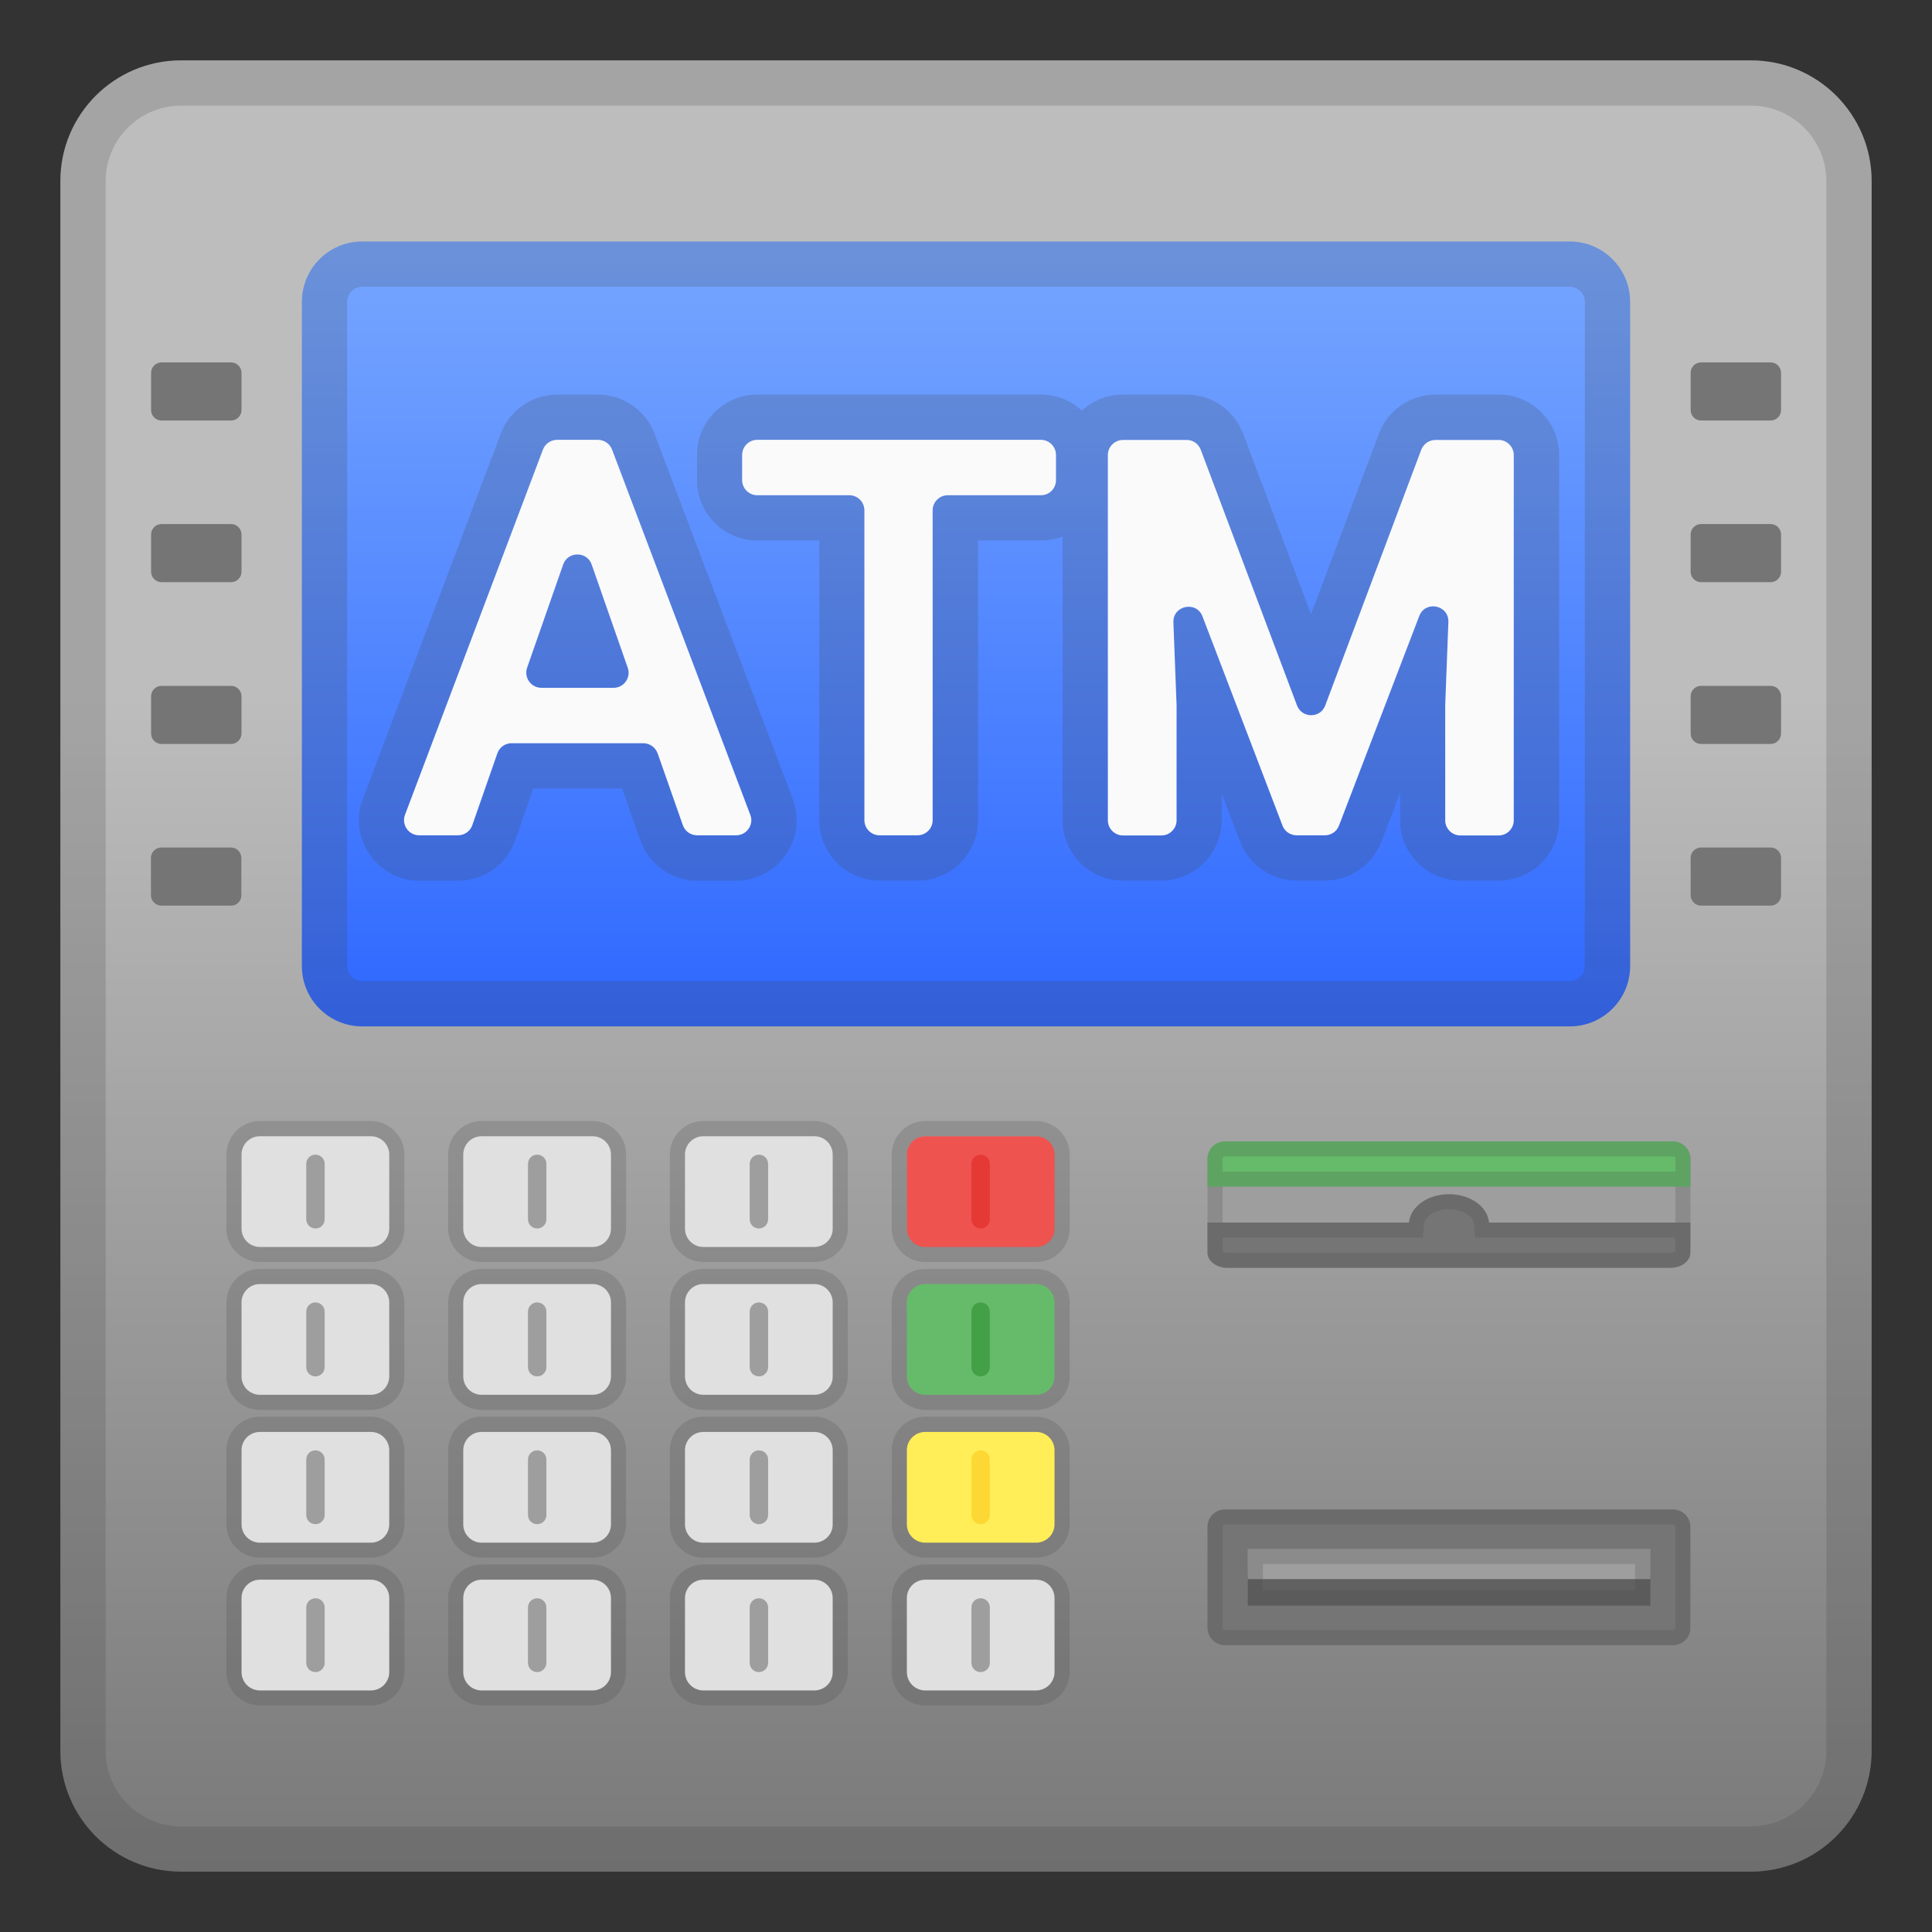 <svg width="128" height="128" style="enable-background:new 0 0 128 128;" xmlns="http://www.w3.org/2000/svg" xmlns:xlink="http://www.w3.org/1999/xlink">
  <rect width="100%" height="100%" fill="#333333" stroke="none"/>
  <g>
    <linearGradient id="SVGID_1_" gradientUnits="userSpaceOnUse" x1="64" x2="64" y1="46" y2="128.554">
      <stop offset="0" style="stop-color:#BDBDBD"/>
      <stop offset="1" style="stop-color:#757575"/>
    </linearGradient>
    <path d="M116,124H12c-4.42,0-8-3.58-8-8V12c0-4.42,3.58-8,8-8h104c4.42,0,8,3.58,8,8v104 C124,120.42,120.42,124,116,124z" style="fill:url(#SVGID_1_);"/>
    <g style="opacity:0.2;">
      <path d="M116,7c2.76,0,5,2.24,5,5v104c0,2.76-2.24,5-5,5H12c-2.76,0-5-2.24-5-5V12c0-2.76,2.24-5,5-5H116 M116,4H12c-4.42,0-8,3.58-8,8v104c0,4.42,3.58,8,8,8h104c4.42,0,8-3.58,8-8V12C124,7.58,120.42,4,116,4L116,4z" style="fill:#424242;"/>
    </g>
    <linearGradient id="SVGID_2_" gradientUnits="userSpaceOnUse" x1="64" x2="64" y1="3.886" y2="71.328">
      <stop offset="0" style="stop-color:#82B1FF"/>
      <stop offset="0.264" style="stop-color:#6FA0FF"/>
      <stop offset="0.799" style="stop-color:#3D74FF"/>
      <stop offset="1" style="stop-color:#2962FF"/>
    </linearGradient>
    <path d="M104,68H24c-2.21,0-4-1.79-4-4V20c0-2.21,1.79-4,4-4h80c2.21,0,4,1.79,4,4v44 C108,66.21,106.21,68,104,68z" style="fill:url(#SVGID_2_);"/>
    <g style="opacity:0.2;">
      <path d="M104,19c0.55,0,1,0.45,1,1v44c0,0.55-0.45,1-1,1H24c-0.55,0-1-0.45-1-1V20c0-0.55,0.45-1,1-1H104 M104,16H24c-2.21,0-4,1.79-4,4v44c0,2.21,1.79,4,4,4h80c2.21,0,4-1.79,4-4V20C108,17.79,106.21,16,104,16L104,16z" style="fill:#424242;"/>
    </g>
    <g style="opacity:0.2;">
      <path d="M39.62,29.14c0.42,0,0.79,0.26,0.94,0.65l9.16,24.2c0.25,0.65-0.24,1.35-0.94,1.35h-2.59 c-0.42,0-0.8-0.27-0.94-0.67l-1.67-4.76c-0.14-0.4-0.52-0.67-0.94-0.67h-8.73c-0.43,0-0.8,0.27-0.94,0.67l-1.66,4.76 c-0.14,0.4-0.52,0.67-0.94,0.67h-2.58c-0.7,0-1.18-0.7-0.94-1.35l9.14-24.2c0.15-0.39,0.52-0.65,0.94-0.65H39.62 M35.87,45.57 h4.78c0.69,0,1.17-0.68,0.94-1.33l-2.39-6.84c-0.16-0.45-0.55-0.67-0.94-0.67c-0.39,0-0.79,0.22-0.94,0.67l-2.39,6.84 C34.7,44.89,35.18,45.57,35.87,45.57 M39.62,26.14h-2.7c-1.65,0-3.16,1.04-3.74,2.59l-9.14,24.2c-0.46,1.23-0.3,2.61,0.45,3.69 c0.75,1.08,1.98,1.73,3.29,1.73h2.58c1.7,0,3.22-1.08,3.78-2.69l1.19-3.42h5.89l1.2,3.43c0.56,1.6,2.08,2.68,3.77,2.68h2.59 c1.31,0,2.54-0.65,3.29-1.73c0.75-1.08,0.92-2.46,0.45-3.69l-9.16-24.2C42.77,27.18,41.27,26.14,39.62,26.14L39.62,26.14z" style="fill:#424242;"/>
      <path d="M68.96,29.14c0.55,0,1,0.45,1,1v1.67c0,0.55-0.45,1-1,1h-6.17c-0.55,0-1,0.45-1,1v20.53 c0,0.55-0.45,1-1,1h-2.52c-0.55,0-1-0.45-1-1V33.81c0-0.55-0.45-1-1-1h-6.1c-0.55,0-1-0.45-1-1v-1.67c0-0.55,0.45-1,1-1H68.96 M68.96,26.14H50.18c-2.21,0-4,1.79-4,4v1.67c0,2.21,1.79,4,4,4h4.1v18.53c0,2.21,1.79,4,4,4h2.52c2.21,0,4-1.79,4-4V35.81h4.17 c2.21,0,4-1.79,4-4v-1.67C72.96,27.94,71.17,26.14,68.96,26.14L68.96,26.14z" style="fill:#424242;"/>
      <path d="M99.29,29.14c0.55,0,1,0.45,1,1v24.2c0,0.55-0.45,1-1,1h-2.54c-0.55,0-1-0.45-1-1v-7.64l0.21-5.5 c0.03-0.66-0.49-1.04-1.01-1.04c-0.38,0-0.75,0.2-0.92,0.64L88.71,54.7c-0.15,0.39-0.52,0.64-0.93,0.64H85.9 c-0.41,0-0.79-0.26-0.93-0.64l-5.3-13.86c-0.17-0.44-0.55-0.64-0.92-0.64c-0.52,0-1.04,0.38-1.01,1.04l0.21,5.47v7.64 c0,0.55-0.45,1-1,1H74.4c-0.55,0-1-0.45-1-1v-24.2c0-0.55,0.45-1,1-1h4.21c0.42,0,0.79,0.26,0.94,0.65l6.38,16.95 c0.16,0.43,0.55,0.65,0.94,0.65c0.39,0,0.77-0.22,0.94-0.65l6.36-16.94c0.15-0.39,0.52-0.65,0.94-0.65H99.29 M99.29,26.14H95.1 c-1.66,0-3.16,1.04-3.74,2.59L86.86,40.7l-4.5-11.97c-0.58-1.55-2.09-2.59-3.74-2.59H74.4c-2.21,0-4,1.79-4,4v24.2 c0,2.21,1.79,4,4,4h2.54c2.21,0,4-1.79,4-4v-1.77l1.22,3.2c0.59,1.54,2.09,2.57,3.74,2.57h1.88c1.65,0,3.15-1.03,3.74-2.57 l1.24-3.24v1.81c0,2.21,1.79,4,4,4h2.54c2.21,0,4-1.79,4-4v-24.2C103.29,27.94,101.49,26.14,99.29,26.14L99.29,26.14z" style="fill:#424242;"/>
    </g>
    <g>
      <path d="M117.31,27.86h-4.61c-0.38,0-0.69-0.31-0.69-0.69v-2.47c0-0.38,0.31-0.69,0.69-0.69h4.61 c0.38,0,0.69,0.31,0.69,0.69v2.47C118,27.55,117.69,27.86,117.31,27.86z" style="fill:#757575;"/>
      <path d="M117.31,38.57h-4.61c-0.38,0-0.69-0.31-0.69-0.69v-2.47c0-0.38,0.31-0.69,0.69-0.69h4.61 c0.38,0,0.69,0.31,0.69,0.69v2.47C118,38.26,117.69,38.57,117.31,38.57z" style="fill:#757575;"/>
      <path d="M117.31,49.29h-4.61c-0.38,0-0.69-0.31-0.69-0.69v-2.47c0-0.38,0.31-0.69,0.69-0.69h4.61 c0.38,0,0.69,0.31,0.69,0.69v2.47C118,48.97,117.69,49.29,117.31,49.29z" style="fill:#757575;"/>
      <path d="M117.31,60h-4.61c-0.38,0-0.69-0.31-0.69-0.69v-2.47c0-0.38,0.31-0.69,0.69-0.69h4.61 c0.38,0,0.69,0.31,0.69,0.69v2.47C118,59.69,117.69,60,117.31,60z" style="fill:#757575;"/>
    </g>
    <g>
      <path d="M15.31,27.86h-4.61c-0.38,0-0.69-0.31-0.69-0.69v-2.47c0-0.38,0.31-0.69,0.69-0.69h4.61 c0.38,0,0.69,0.31,0.69,0.69v2.47C16,27.55,15.69,27.86,15.31,27.86z" style="fill:#757575;"/>
      <path d="M15.31,38.57h-4.61c-0.38,0-0.69-0.31-0.69-0.69v-2.47c0-0.38,0.31-0.69,0.69-0.69h4.61 c0.38,0,0.69,0.31,0.69,0.69v2.47C16,38.26,15.69,38.57,15.31,38.57z" style="fill:#757575;"/>
      <path d="M15.31,49.29h-4.61c-0.38,0-0.69-0.31-0.69-0.69v-2.47c0-0.38,0.31-0.69,0.69-0.69h4.61 c0.38,0,0.69,0.31,0.69,0.69v2.47C16,48.97,15.69,49.29,15.31,49.29z" style="fill:#757575;"/>
      <path d="M15.31,60h-4.61C10.31,60,10,59.69,10,59.31v-2.47c0-0.38,0.31-0.69,0.69-0.69h4.61 c0.38,0,0.69,0.31,0.69,0.69v2.47C16,59.69,15.69,60,15.31,60z" style="fill:#757575;"/>
    </g>
    <g>
      <g>
        <path d="M24.57,82.62h-7.35c-0.68,0-1.22-0.55-1.22-1.22v-4.9c0-0.68,0.55-1.22,1.22-1.22h7.35 c0.68,0,1.22,0.55,1.22,1.22v4.9C25.79,82.07,25.25,82.62,24.57,82.62z" style="fill:#E0E0E0;"/>
        <path d="M20.9,81.39L20.9,81.39c-0.34,0-0.61-0.27-0.61-0.61v-3.67c0-0.34,0.27-0.61,0.61-0.61h0 c0.34,0,0.61,0.27,0.61,0.61v3.67C21.51,81.12,21.24,81.39,20.9,81.39z" style="fill:#9E9E9E;"/>
      </g>
      <g>
        <path d="M24.57,92.41h-7.35c-0.68,0-1.22-0.55-1.22-1.22v-4.9c0-0.68,0.55-1.22,1.22-1.22h7.35 c0.68,0,1.22,0.55,1.22,1.22v4.9C25.79,91.86,25.25,92.41,24.57,92.41z" style="fill:#E0E0E0;"/>
        <path d="M20.9,91.19L20.9,91.19c-0.34,0-0.61-0.27-0.61-0.61V86.9c0-0.34,0.27-0.61,0.61-0.61h0 c0.34,0,0.61,0.27,0.61,0.61v3.67C21.51,90.91,21.24,91.19,20.9,91.19z" style="fill:#9E9E9E;"/>
      </g>
      <g>
        <path d="M24.57,102.21h-7.35c-0.68,0-1.22-0.55-1.22-1.22v-4.9c0-0.68,0.55-1.22,1.22-1.22h7.35 c0.68,0,1.22,0.55,1.22,1.22v4.9C25.79,101.66,25.25,102.21,24.57,102.21z" style="fill:#E0E0E0;"/>
        <path d="M20.9,100.98L20.9,100.98c-0.34,0-0.61-0.27-0.61-0.61V96.7c0-0.34,0.27-0.61,0.61-0.61h0 c0.34,0,0.61,0.27,0.61,0.61v3.67C21.51,100.71,21.24,100.98,20.9,100.98z" style="fill:#9E9E9E;"/>
      </g>
      <g>
        <path d="M24.57,112h-7.35c-0.68,0-1.22-0.55-1.22-1.22v-4.9c0-0.68,0.55-1.22,1.22-1.22h7.35 c0.68,0,1.22,0.55,1.22,1.22v4.9C25.79,111.45,25.25,112,24.57,112z" style="fill:#E0E0E0;"/>
        <path d="M20.9,110.78L20.9,110.78c-0.34,0-0.61-0.27-0.61-0.61v-3.67c0-0.34,0.27-0.61,0.61-0.61h0 c0.34,0,0.61,0.27,0.61,0.61v3.67C21.51,110.5,21.24,110.78,20.9,110.78z" style="fill:#9E9E9E;"/>
      </g>
      <g>
        <path d="M39.26,82.62h-7.35c-0.68,0-1.22-0.55-1.22-1.22v-4.9c0-0.68,0.55-1.22,1.22-1.22h7.35 c0.68,0,1.22,0.55,1.22,1.22v4.9C40.48,82.07,39.94,82.62,39.26,82.62z" style="fill:#E0E0E0;"/>
        <path d="M35.59,81.39L35.59,81.39c-0.34,0-0.61-0.27-0.61-0.61v-3.67c0-0.34,0.27-0.61,0.61-0.61l0,0 c0.34,0,0.61,0.27,0.61,0.61v3.67C36.2,81.12,35.93,81.39,35.59,81.39z" style="fill:#9E9E9E;"/>
      </g>
      <g>
        <path d="M39.26,92.41h-7.35c-0.68,0-1.22-0.55-1.22-1.22v-4.9c0-0.68,0.55-1.22,1.22-1.22h7.35 c0.68,0,1.22,0.55,1.22,1.22v4.9C40.48,91.86,39.94,92.41,39.26,92.41z" style="fill:#E0E0E0;"/>
        <path d="M35.59,91.19L35.59,91.19c-0.34,0-0.61-0.27-0.61-0.61V86.9c0-0.34,0.27-0.61,0.61-0.61l0,0 c0.34,0,0.61,0.27,0.61,0.61v3.67C36.2,90.91,35.93,91.19,35.59,91.19z" style="fill:#9E9E9E;"/>
      </g>
      <g>
        <path d="M39.26,102.21h-7.35c-0.68,0-1.22-0.55-1.22-1.22v-4.9c0-0.68,0.55-1.22,1.22-1.22h7.35 c0.68,0,1.22,0.55,1.22,1.22v4.9C40.48,101.66,39.94,102.21,39.26,102.21z" style="fill:#E0E0E0;"/>
        <path d="M35.59,100.98L35.59,100.98c-0.34,0-0.61-0.27-0.61-0.61V96.7c0-0.34,0.27-0.61,0.61-0.61l0,0 c0.34,0,0.61,0.27,0.61,0.61v3.67C36.2,100.71,35.93,100.98,35.59,100.98z" style="fill:#9E9E9E;"/>
      </g>
      <g>
        <path d="M39.26,112h-7.35c-0.68,0-1.22-0.55-1.22-1.22v-4.9c0-0.68,0.55-1.22,1.22-1.22h7.35 c0.68,0,1.22,0.55,1.22,1.22v4.9C40.48,111.45,39.94,112,39.26,112z" style="fill:#E0E0E0;"/>
        <path d="M35.59,110.78L35.59,110.78c-0.34,0-0.61-0.27-0.61-0.61v-3.67c0-0.34,0.27-0.61,0.61-0.61l0,0 c0.34,0,0.61,0.27,0.61,0.61v3.67C36.2,110.5,35.93,110.78,35.59,110.78z" style="fill:#9E9E9E;"/>
      </g>
      <g>
        <path d="M53.95,82.62h-7.35c-0.68,0-1.22-0.55-1.22-1.22v-4.9c0-0.68,0.55-1.22,1.22-1.22h7.35 c0.68,0,1.22,0.55,1.22,1.22v4.9C55.18,82.07,54.63,82.62,53.95,82.62z" style="fill:#E0E0E0;"/>
        <path d="M50.28,81.39L50.28,81.39c-0.34,0-0.61-0.27-0.61-0.61v-3.67c0-0.34,0.27-0.61,0.61-0.61h0 c0.34,0,0.61,0.27,0.61,0.61v3.67C50.89,81.12,50.62,81.39,50.28,81.39z" style="fill:#9E9E9E;"/>
      </g>
      <g>
        <path d="M53.95,92.41h-7.35c-0.68,0-1.22-0.55-1.22-1.22v-4.9c0-0.68,0.55-1.22,1.22-1.22h7.35 c0.68,0,1.22,0.55,1.22,1.22v4.9C55.18,91.86,54.63,92.41,53.95,92.41z" style="fill:#E0E0E0;"/>
        <path d="M50.28,91.19L50.28,91.19c-0.34,0-0.61-0.27-0.61-0.61V86.9c0-0.34,0.27-0.61,0.61-0.61h0 c0.34,0,0.61,0.27,0.61,0.61v3.67C50.89,90.91,50.62,91.19,50.28,91.19z" style="fill:#9E9E9E;"/>
      </g>
      <g>
        <path d="M53.95,102.21h-7.35c-0.68,0-1.22-0.55-1.22-1.22v-4.9c0-0.68,0.55-1.22,1.22-1.22h7.35 c0.68,0,1.22,0.55,1.22,1.22v4.9C55.18,101.66,54.63,102.21,53.95,102.21z" style="fill:#E0E0E0;"/>
        <path d="M50.28,100.98L50.28,100.98c-0.34,0-0.61-0.27-0.61-0.61V96.7c0-0.34,0.27-0.61,0.61-0.61h0 c0.34,0,0.61,0.27,0.61,0.61v3.67C50.89,100.71,50.62,100.98,50.28,100.98z" style="fill:#9E9E9E;"/>
      </g>
      <g>
        <path d="M53.95,112h-7.35c-0.68,0-1.22-0.55-1.22-1.22v-4.9c0-0.68,0.55-1.22,1.22-1.22h7.35 c0.68,0,1.22,0.55,1.22,1.22v4.9C55.18,111.45,54.63,112,53.95,112z" style="fill:#E0E0E0;"/>
        <path d="M50.28,110.78L50.28,110.78c-0.34,0-0.61-0.27-0.61-0.61v-3.67c0-0.34,0.27-0.61,0.61-0.61h0 c0.34,0,0.61,0.27,0.61,0.61v3.67C50.89,110.5,50.62,110.78,50.28,110.78z" style="fill:#9E9E9E;"/>
      </g>
      <g>
        <path d="M68.64,82.62H61.3c-0.68,0-1.22-0.55-1.22-1.22v-4.9c0-0.68,0.55-1.22,1.22-1.22h7.35 c0.68,0,1.22,0.55,1.22,1.22v4.9C69.87,82.07,69.32,82.62,68.64,82.62z" style="fill:#EF5350;"/>
        <path d="M64.97,81.39L64.97,81.39c-0.34,0-0.61-0.27-0.61-0.61v-3.67c0-0.34,0.27-0.61,0.61-0.61l0,0 c0.34,0,0.61,0.27,0.61,0.61v3.67C65.58,81.12,65.31,81.39,64.97,81.39z" style="fill:#E53935;"/>
      </g>
      <g>
        <path d="M68.64,92.41H61.3c-0.68,0-1.22-0.55-1.22-1.22v-4.9c0-0.68,0.55-1.22,1.22-1.22h7.35 c0.68,0,1.22,0.55,1.22,1.22v4.9C69.87,91.86,69.32,92.41,68.64,92.41z" style="fill:#66BB6A;"/>
        <path d="M64.97,91.19L64.97,91.19c-0.34,0-0.61-0.27-0.61-0.61V86.9c0-0.34,0.27-0.61,0.61-0.61l0,0 c0.34,0,0.61,0.27,0.61,0.61v3.67C65.58,90.91,65.31,91.19,64.97,91.19z" style="fill:#43A047;"/>
      </g>
      <g>
        <path d="M68.64,102.21H61.3c-0.68,0-1.22-0.55-1.22-1.22v-4.9c0-0.68,0.55-1.22,1.22-1.22h7.35 c0.68,0,1.22,0.55,1.22,1.22v4.9C69.87,101.66,69.32,102.21,68.64,102.21z" style="fill:#FFEE58;"/>
        <path d="M64.97,100.98L64.97,100.98c-0.34,0-0.61-0.27-0.61-0.61V96.7c0-0.34,0.27-0.61,0.61-0.61l0,0 c0.34,0,0.61,0.27,0.61,0.61v3.67C65.58,100.71,65.31,100.98,64.97,100.98z" style="fill:#FDD835;"/>
      </g>
      <g>
        <path d="M68.64,112H61.3c-0.68,0-1.22-0.55-1.22-1.22v-4.9c0-0.68,0.55-1.22,1.22-1.22h7.35 c0.68,0,1.22,0.55,1.22,1.22v4.9C69.87,111.45,69.32,112,68.64,112z" style="fill:#E0E0E0;"/>
        <path d="M64.97,110.78L64.97,110.78c-0.34,0-0.61-0.27-0.61-0.61v-3.67c0-0.34,0.27-0.61,0.61-0.61l0,0 c0.34,0,0.61,0.27,0.61,0.61v3.67C65.58,110.5,65.31,110.78,64.97,110.78z" style="fill:#9E9E9E;"/>
      </g>
    </g>
    <g style="opacity:0.2;">
      <path d="M24.57,75.27c0.68,0,1.22,0.55,1.22,1.22v4.9c0,0.68-0.55,1.22-1.22,1.22h-7.35 c-0.68,0-1.22-0.55-1.22-1.22v-4.9c0-0.68,0.55-1.22,1.22-1.22H24.57 M24.57,74.27h-7.35c-1.23,0-2.22,1-2.22,2.22v4.9 c0,1.23,1,2.22,2.22,2.22h7.35c1.23,0,2.22-1,2.22-2.22v-4.9C26.79,75.27,25.8,74.27,24.57,74.27L24.57,74.27z" style="fill:#424242;"/>
      <path d="M24.57,85.07c0.68,0,1.22,0.55,1.22,1.22v4.9c0,0.68-0.55,1.22-1.22,1.22h-7.35 c-0.68,0-1.22-0.55-1.22-1.22v-4.9c0-0.68,0.55-1.22,1.22-1.22H24.57 M24.57,84.07h-7.35c-1.23,0-2.22,1-2.22,2.22v4.9 c0,1.23,1,2.22,2.22,2.22h7.35c1.23,0,2.22-1,2.22-2.22v-4.9C26.79,85.06,25.8,84.07,24.57,84.07L24.57,84.07z" style="fill:#424242;"/>
      <path d="M24.57,94.86c0.68,0,1.22,0.55,1.22,1.22v4.9c0,0.68-0.55,1.22-1.22,1.22h-7.35 c-0.68,0-1.22-0.55-1.22-1.22v-4.9c0-0.68,0.55-1.22,1.22-1.22H24.57 M24.57,93.86h-7.35c-1.23,0-2.22,1-2.22,2.22v4.9 c0,1.23,1,2.22,2.22,2.22h7.35c1.23,0,2.22-1,2.22-2.22v-4.9C26.79,94.86,25.8,93.86,24.57,93.86L24.57,93.86z" style="fill:#424242;"/>
      <path d="M24.57,104.65c0.68,0,1.22,0.55,1.22,1.22v4.9c0,0.68-0.55,1.22-1.22,1.22h-7.35 c-0.68,0-1.22-0.55-1.22-1.22v-4.9c0-0.68,0.55-1.22,1.22-1.22H24.57 M24.57,103.65h-7.35c-1.23,0-2.22,1-2.22,2.22v4.9 c0,1.23,1,2.22,2.22,2.22h7.35c1.23,0,2.22-1,2.22-2.22v-4.9C26.79,104.65,25.8,103.65,24.57,103.65L24.57,103.65z" style="fill:#424242;"/>
      <path d="M39.26,75.27c0.68,0,1.22,0.55,1.22,1.22v4.9c0,0.68-0.55,1.22-1.22,1.22h-7.35 c-0.68,0-1.22-0.55-1.22-1.22v-4.9c0-0.68,0.55-1.22,1.22-1.22H39.26 M39.26,74.27h-7.35c-1.23,0-2.22,1-2.22,2.22v4.9 c0,1.23,1,2.22,2.22,2.22h7.35c1.23,0,2.22-1,2.22-2.22v-4.9C41.48,75.27,40.49,74.27,39.26,74.27L39.26,74.27z" style="fill:#424242;"/>
      <path d="M39.26,85.07c0.68,0,1.22,0.55,1.22,1.22v4.9c0,0.68-0.55,1.22-1.22,1.22h-7.35 c-0.68,0-1.22-0.55-1.22-1.22v-4.9c0-0.68,0.55-1.22,1.22-1.22H39.26 M39.26,84.07h-7.35c-1.23,0-2.22,1-2.22,2.22v4.9 c0,1.23,1,2.22,2.22,2.22h7.35c1.23,0,2.22-1,2.22-2.22v-4.9C41.48,85.06,40.49,84.07,39.26,84.07L39.26,84.07z" style="fill:#424242;"/>
      <path d="M39.26,94.86c0.68,0,1.22,0.55,1.22,1.22v4.9c0,0.68-0.55,1.22-1.22,1.22h-7.35 c-0.68,0-1.22-0.55-1.22-1.22v-4.9c0-0.68,0.55-1.22,1.22-1.22H39.26 M39.26,93.86h-7.35c-1.23,0-2.22,1-2.22,2.22v4.9 c0,1.23,1,2.22,2.22,2.22h7.35c1.23,0,2.22-1,2.22-2.22v-4.9C41.48,94.86,40.49,93.86,39.26,93.86L39.26,93.86z" style="fill:#424242;"/>
      <path d="M39.26,104.65c0.68,0,1.22,0.55,1.22,1.22v4.9c0,0.68-0.55,1.22-1.22,1.22h-7.35 c-0.68,0-1.22-0.55-1.22-1.22v-4.9c0-0.68,0.55-1.22,1.22-1.22H39.26 M39.26,103.65h-7.35c-1.23,0-2.22,1-2.22,2.22v4.9 c0,1.23,1,2.22,2.22,2.22h7.35c1.23,0,2.22-1,2.22-2.22v-4.9C41.48,104.65,40.49,103.65,39.26,103.65L39.26,103.65z" style="fill:#424242;"/>
      <path d="M53.95,75.27c0.68,0,1.22,0.55,1.22,1.22v4.9c0,0.68-0.55,1.22-1.22,1.22h-7.35 c-0.68,0-1.22-0.55-1.22-1.22v-4.9c0-0.68,0.55-1.22,1.22-1.22H53.95 M53.95,74.27h-7.35c-1.23,0-2.22,1-2.22,2.22v4.9 c0,1.23,1,2.22,2.22,2.22h7.35c1.23,0,2.22-1,2.22-2.22v-4.9C56.18,75.27,55.18,74.27,53.95,74.27L53.95,74.27z" style="fill:#424242;"/>
      <path d="M53.95,85.07c0.68,0,1.22,0.55,1.22,1.22v4.9c0,0.68-0.55,1.22-1.22,1.22h-7.35 c-0.68,0-1.22-0.55-1.22-1.22v-4.9c0-0.68,0.55-1.22,1.22-1.22H53.95 M53.95,84.07h-7.35c-1.23,0-2.22,1-2.22,2.22v4.9 c0,1.23,1,2.22,2.22,2.22h7.35c1.23,0,2.22-1,2.22-2.22v-4.9C56.18,85.06,55.18,84.07,53.95,84.07L53.95,84.07z" style="fill:#424242;"/>
      <path d="M53.95,94.86c0.68,0,1.22,0.55,1.22,1.22v4.9c0,0.68-0.55,1.22-1.22,1.22h-7.35 c-0.68,0-1.22-0.55-1.22-1.22v-4.9c0-0.68,0.55-1.22,1.22-1.22H53.95 M53.95,93.86h-7.35c-1.23,0-2.22,1-2.22,2.22v4.9 c0,1.23,1,2.22,2.22,2.22h7.35c1.23,0,2.22-1,2.22-2.22v-4.9C56.18,94.86,55.18,93.86,53.95,93.86L53.95,93.86z" style="fill:#424242;"/>
      <path d="M53.95,104.65c0.68,0,1.22,0.55,1.22,1.22v4.9c0,0.68-0.55,1.22-1.22,1.22h-7.35 c-0.68,0-1.22-0.55-1.22-1.22v-4.9c0-0.68,0.55-1.22,1.22-1.22H53.95 M53.95,103.65h-7.35c-1.23,0-2.22,1-2.22,2.22v4.9 c0,1.23,1,2.22,2.22,2.22h7.35c1.23,0,2.22-1,2.22-2.22v-4.9C56.18,104.65,55.18,103.65,53.95,103.65L53.95,103.65z" style="fill:#424242;"/>
      <path d="M68.64,75.27c0.68,0,1.22,0.55,1.22,1.22v4.9c0,0.68-0.55,1.22-1.22,1.22H61.3 c-0.68,0-1.22-0.55-1.22-1.22v-4.9c0-0.68,0.55-1.22,1.22-1.22H68.64 M68.64,74.27H61.3c-1.23,0-2.22,1-2.22,2.22v4.9 c0,1.23,1,2.22,2.22,2.22h7.35c1.23,0,2.22-1,2.22-2.22v-4.9C70.87,75.27,69.87,74.27,68.64,74.27L68.64,74.27z" style="fill:#424242;"/>
      <path d="M68.64,85.07c0.68,0,1.22,0.55,1.22,1.22v4.9c0,0.68-0.55,1.22-1.22,1.22H61.3 c-0.68,0-1.22-0.55-1.22-1.22v-4.9c0-0.68,0.55-1.22,1.22-1.22H68.64 M68.64,84.07H61.3c-1.23,0-2.22,1-2.22,2.22v4.9 c0,1.23,1,2.22,2.22,2.22h7.35c1.23,0,2.22-1,2.22-2.22v-4.9C70.87,85.06,69.87,84.07,68.64,84.07L68.64,84.07z" style="fill:#424242;"/>
      <path d="M68.64,94.86c0.68,0,1.22,0.55,1.22,1.22v4.9c0,0.68-0.55,1.22-1.22,1.22H61.3 c-0.68,0-1.22-0.55-1.22-1.22v-4.9c0-0.68,0.55-1.22,1.22-1.22H68.64 M68.64,93.86H61.3c-1.23,0-2.22,1-2.22,2.22v4.9 c0,1.23,1,2.22,2.22,2.22h7.35c1.23,0,2.22-1,2.22-2.22v-4.9C70.87,94.86,69.87,93.86,68.64,93.86L68.64,93.86z" style="fill:#424242;"/>
      <path d="M68.64,104.65c0.68,0,1.22,0.55,1.22,1.22v4.9c0,0.68-0.55,1.22-1.22,1.22H61.3 c-0.68,0-1.22-0.55-1.22-1.22v-4.9c0-0.68,0.55-1.22,1.22-1.22H68.64 M68.64,103.65H61.3c-1.23,0-2.22,1-2.22,2.22v4.9 c0,1.23,1,2.22,2.22,2.22h7.35c1.23,0,2.22-1,2.22-2.22v-4.9C70.87,104.65,69.87,103.65,68.64,103.65L68.64,103.65z" style="fill:#424242;"/>
    </g>
    <g>
      <path d="M42.62,49.24h-8.73c-0.43,0-0.8,0.27-0.94,0.67l-1.66,4.76c-0.14,0.4-0.52,0.67-0.94,0.67h-2.58 c-0.7,0-1.18-0.7-0.94-1.35l9.14-24.2c0.15-0.39,0.52-0.65,0.94-0.65h2.7c0.42,0,0.79,0.26,0.94,0.65l9.16,24.2 c0.25,0.65-0.24,1.35-0.94,1.35h-2.59c-0.42,0-0.8-0.27-0.94-0.67l-1.67-4.76C43.42,49.51,43.05,49.24,42.62,49.24z M35.87,45.57 h4.78c0.69,0,1.17-0.68,0.94-1.33l-2.39-6.84c-0.31-0.89-1.58-0.89-1.89,0l-2.39,6.84C34.7,44.89,35.18,45.57,35.87,45.57z" style="fill:#FAFAFA;"/>
      <path d="M68.96,32.81h-6.17c-0.55,0-1,0.45-1,1v20.53c0,0.55-0.45,1-1,1h-2.52c-0.55,0-1-0.45-1-1V33.81 c0-0.55-0.45-1-1-1h-6.1c-0.55,0-1-0.45-1-1v-1.67c0-0.55,0.45-1,1-1h18.79c0.55,0,1,0.45,1,1v1.67 C69.96,32.37,69.52,32.81,68.96,32.81z" style="fill:#FAFAFA;"/>
      <path d="M79.55,29.79l6.38,16.95c0.33,0.86,1.55,0.86,1.87,0l6.36-16.94c0.15-0.39,0.52-0.65,0.94-0.65 h4.19c0.55,0,1,0.45,1,1v24.2c0,0.55-0.45,1-1,1h-2.54c-0.55,0-1-0.45-1-1v-7.64l0.21-5.5c0.04-1.13-1.53-1.45-1.93-0.4 L88.71,54.7c-0.15,0.39-0.52,0.64-0.93,0.64H85.9c-0.41,0-0.79-0.26-0.93-0.64l-5.3-13.86c-0.4-1.06-1.98-0.73-1.93,0.4l0.21,5.47 v7.64c0,0.55-0.45,1-1,1H74.4c-0.55,0-1-0.45-1-1v-24.2c0-0.55,0.45-1,1-1h4.21C79.03,29.14,79.4,29.4,79.55,29.79z" style="fill:#FAFAFA;"/>
    </g>
    <g>
      <rect height="4" style="fill:#9E9E9E;" width="32" x="80" y="78.58"/>
      <g style="opacity:0.2;">
        <path d="M111,77.6v3.98H81V77.6H111 M112,76.6H80v5.98h32V76.6L112,76.6z" style="fill:#424242;"/>
      </g>
      <path d="M112,78.62H80v-1.85c0-0.64,0.52-1.15,1.15-1.15h29.69c0.64,0,1.15,0.52,1.15,1.15V78.62z" style="fill:#66BB6A;"/>
      <path d="M98.65,81c-0.09-1.05-1.23-1.88-2.65-1.88s-2.56,0.83-2.65,1.88H80v2c0,0.55,0.6,1,1.33,1h29.33 c0.74,0,1.33-0.45,1.33-1v-2H98.65z" style="fill:#757575;"/>
      <g style="opacity:0.2;">
        <path d="M110.85,76.62c0.09,0,0.15,0.07,0.15,0.15v0.85H81v-0.85c0-0.09,0.07-0.15,0.15-0.15H110.85 M110.85,75.62H81.15c-0.64,0-1.15,0.52-1.15,1.15v1.85h32v-1.85C112,76.14,111.48,75.62,110.85,75.62L110.85,75.62z" style="fill:#424242;"/>
      </g>
      <g style="opacity:0.2;">
        <path d="M96,80.12c0.94,0,1.61,0.5,1.65,0.96L97.73,82h0.92H111v0.91c-0.05,0.04-0.17,0.09-0.33,0.09 H81.33c-0.16,0-0.28-0.05-0.33-0.09V82h12.35h0.92l0.08-0.92C94.39,80.62,95.06,80.12,96,80.12 M96,79.12 c-1.42,0-2.56,0.83-2.65,1.88H80v2c0,0.55,0.6,1,1.33,1h29.33c0.74,0,1.33-0.45,1.33-1v-2H98.65 C98.56,79.95,97.42,79.12,96,79.12L96,79.12z" style="fill:#424242;"/>
      </g>
    </g>
    <g>
      <path d="M110.85,109H81.15c-0.64,0-1.15-0.52-1.15-1.15v-6.69c0-0.64,0.52-1.15,1.15-1.15h29.69 c0.64,0,1.15,0.52,1.15,1.15v6.69C112,108.48,111.48,109,110.85,109z" style="fill:#757575;"/>
      <g style="opacity:0.2;">
        <path d="M110.85,101c0.09,0,0.15,0.07,0.15,0.15v6.69c0,0.09-0.07,0.15-0.15,0.15H81.15 c-0.09,0-0.15-0.07-0.15-0.15v-6.69c0-0.09,0.07-0.15,0.15-0.15H110.85 M110.85,100H81.15c-0.64,0-1.15,0.52-1.15,1.15v6.69 c0,0.64,0.52,1.15,1.15,1.15h29.69c0.64,0,1.15-0.52,1.15-1.15v-6.69C112,100.52,111.48,100,110.85,100L110.85,100z" style="fill:#424242;"/>
      </g>
      <g>
        <rect height="2" style="fill:#616161;" width="26.67" x="82.67" y="104.38"/>
        <rect height="2" style="fill:#9E9E9E;" width="26.67" x="82.67" y="102.62"/>
      </g>
      <g style="opacity:0.2;">
        <path d="M108.33,103.62v0.75v0.25v0.75H83.67v-0.75v-0.25v-0.75H108.33 M109.33,102.62H82.67v1.75v0.25 v1.75h26.67v-1.75v-0.25V102.62L109.33,102.62z" style="fill:#424242;"/>
      </g>
    </g>
  </g>
</svg>